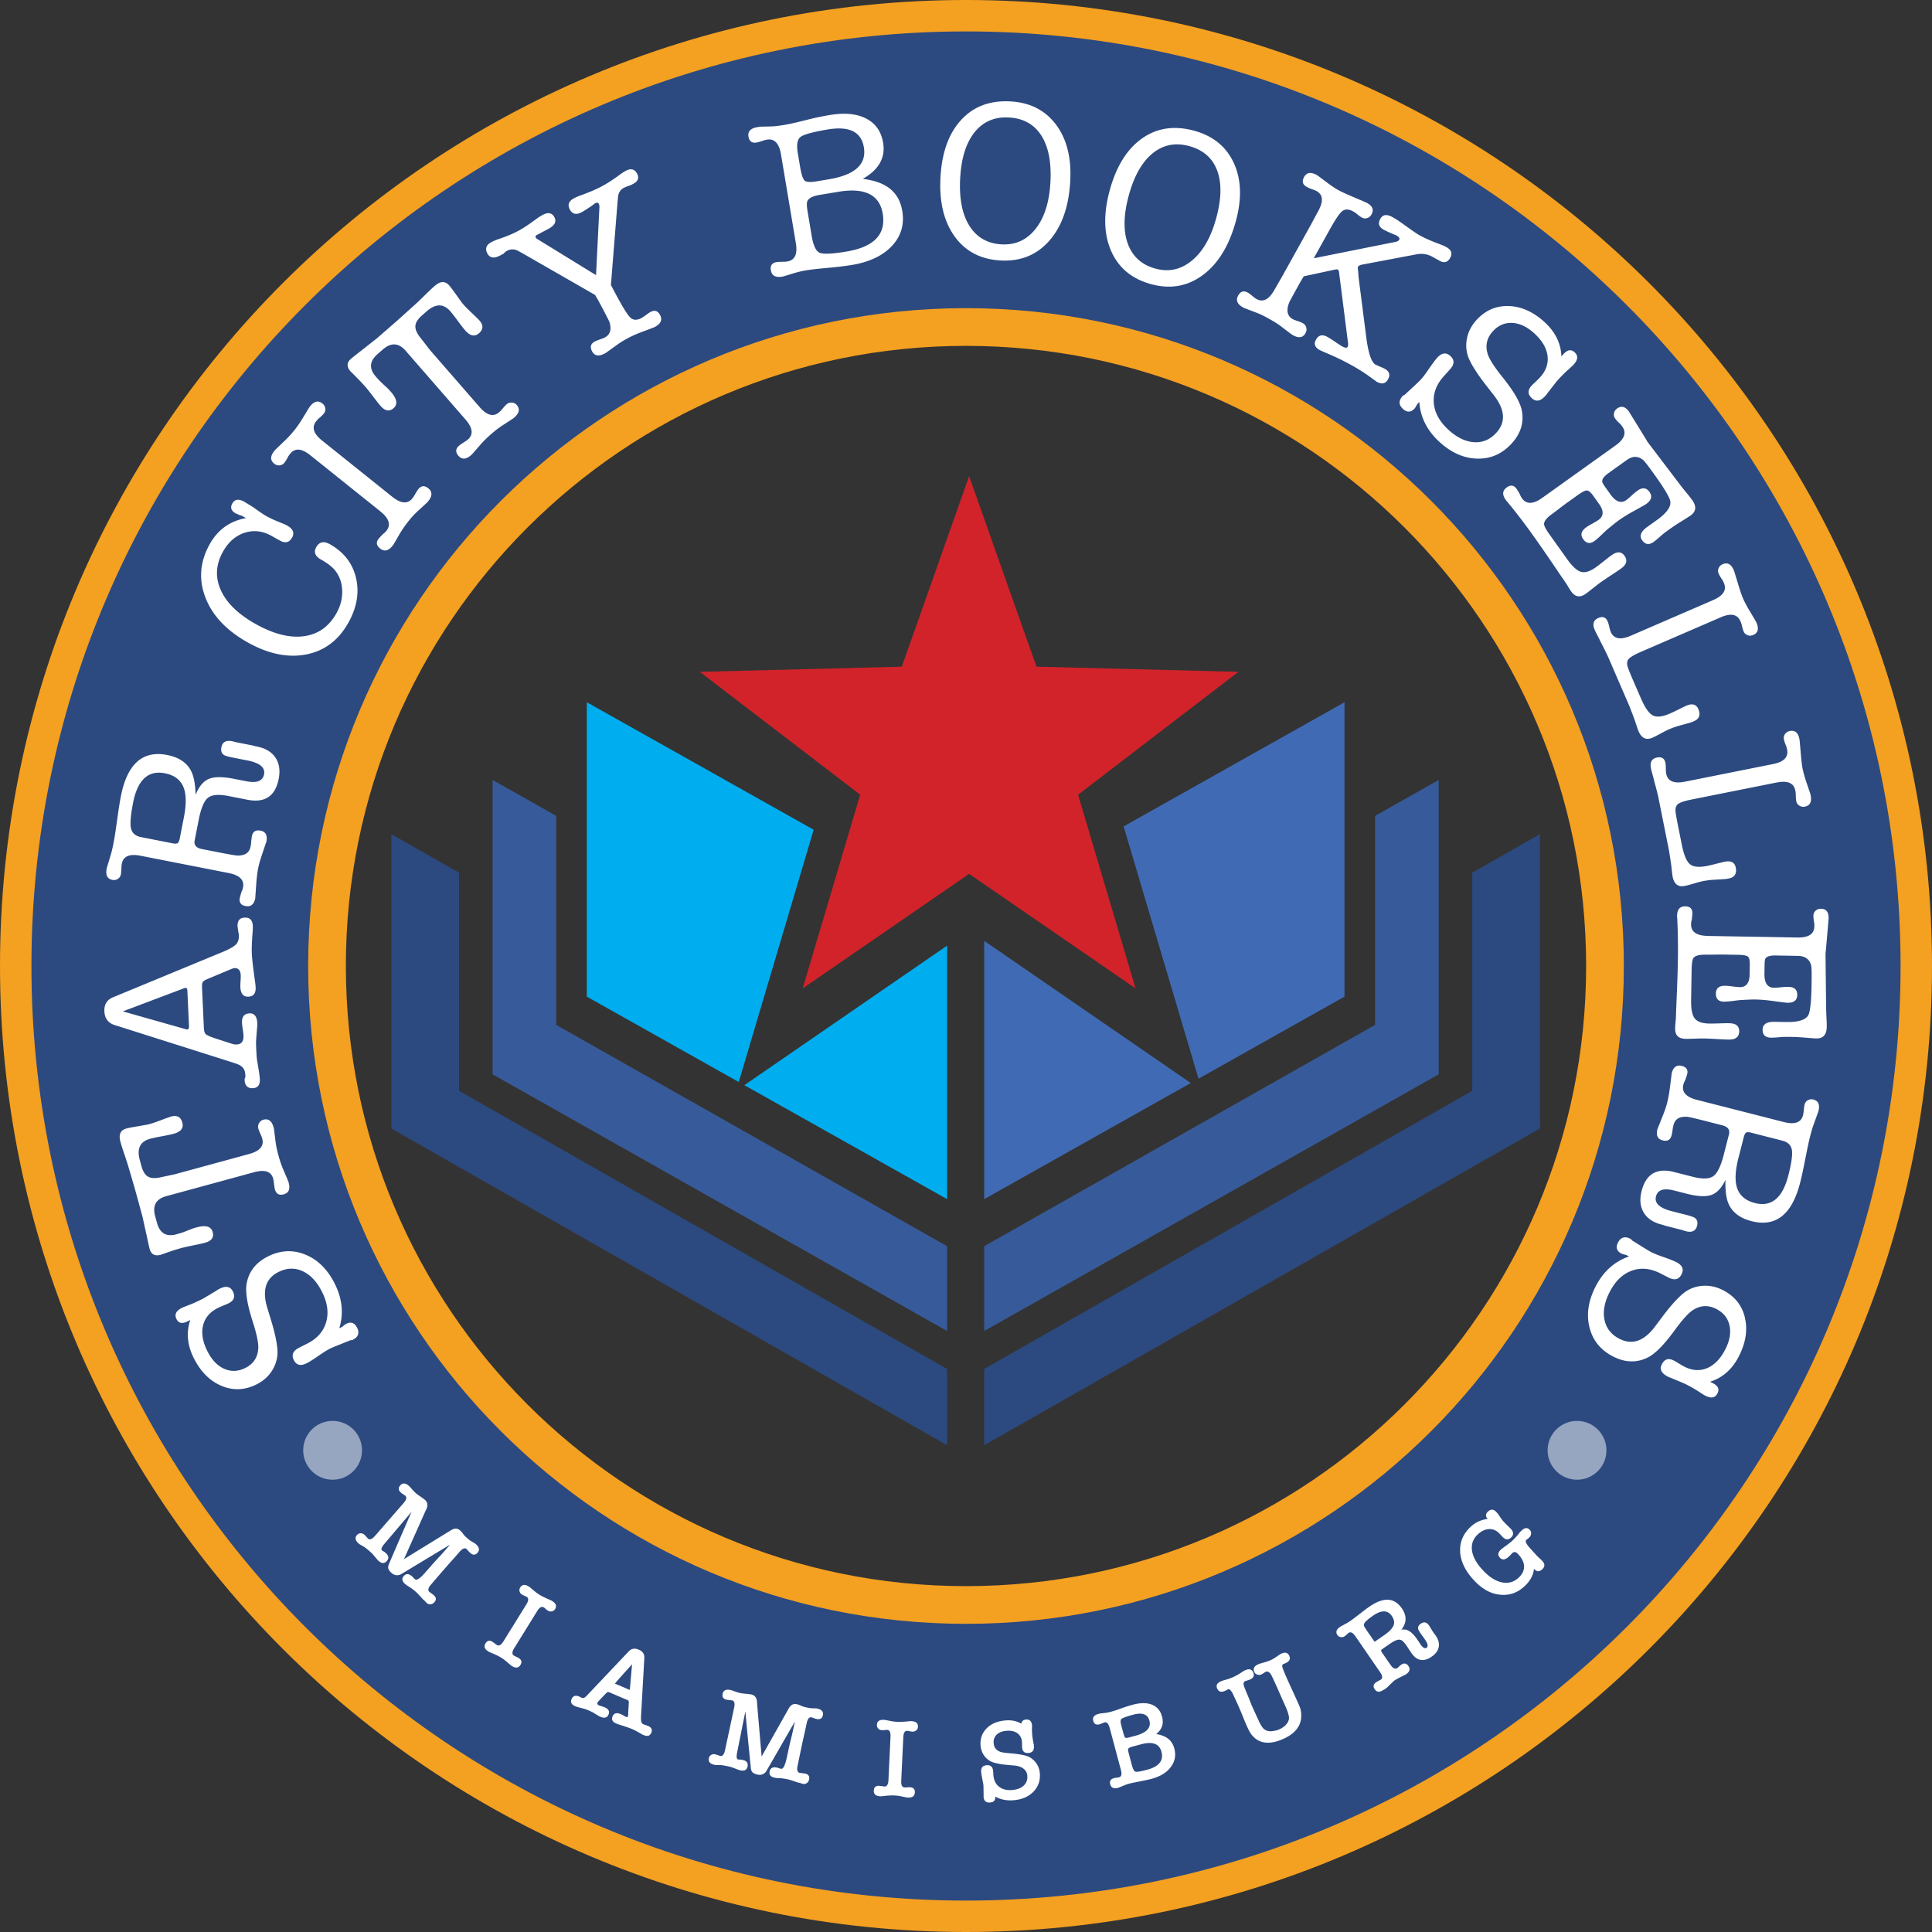 <?xml version="1.0" encoding="UTF-8"?>
<svg data-bbox="12.29 12.29 1486.52 1486.52" viewBox="0 0 1511.1 1511.1" xmlns="http://www.w3.org/2000/svg" data-type="ugc">
    <rect x="0" y="0" width="1511.1" height="1511.1" fill="#333333" stroke="none"/>
    <g>
        <defs>
            <clipPath id="b70421bc-eac9-499f-a501-1fdf8687781c">
                <path d="M1511.1 0v1511.1H0V0h1511.1z"/>
            </clipPath>
            <clipPath id="e0c5f82e-c375-475e-be92-dcc065be09d9">
                <path d="M1511.1 0v1511.1H0V0h1511.1z"/>
            </clipPath>
            <clipPath id="40567760-140e-4bd8-98fb-cc52fe7127a4">
                <path d="M292.15 1104.35v54.01h-64.01v-54.01h64.01z"/>
            </clipPath>
            <clipPath id="e29a5923-e71f-46d6-ae69-c28b3251ebe1">
                <path d="M1265.46 1104.35v54.01h-64.01v-54.01h64.01z"/>
            </clipPath>
            <clipPath id="5cc0d6ec-fc71-4712-b1ec-6599a63d461d">
                <path d="M1511.1 0v1511.1H0V0h1511.1z"/>
            </clipPath>
        </defs>
        <g clip-path="url(#b70421bc-eac9-499f-a501-1fdf8687781c)">
            <g clip-path="url(#e0c5f82e-c375-475e-be92-dcc065be09d9)">
                <path d="M1257.54 755.55c0 277.24-224.75 501.99-501.99 501.99s-501.99-224.75-501.99-501.99 224.75-501.99 501.99-501.99 501.99 224.75 501.99 501.99m241.27 0c0-410.49-332.77-743.26-743.26-743.26S12.29 345.06 12.29 755.55s332.77 743.26 743.26 743.26 743.26-332.77 743.26-743.26" fill="#2c4a80"/>
                <path stroke-width="24.58" stroke="#f4a021" fill="none" d="M1498.81 755.55c0 410.491-332.769 743.26-743.26 743.26S12.29 1166.041 12.29 755.55 345.059 12.29 755.55 12.29s743.26 332.769 743.26 743.26z"/>
                <path stroke="#f4a021" fill="none" stroke-width="29.49" d="M1255.33 755.55c0 276.02-223.76 499.78-499.78 499.78s-499.78-223.76-499.78-499.78 223.76-499.78 499.78-499.78 499.78 223.76 499.78 499.78z"/>
                <g clip-path="url(#40567760-140e-4bd8-98fb-cc52fe7127a4)" opacity=".5">
                    <path d="M260.14 1157.36c12.71 0 23.01-10.3 23.01-23.01s-10.3-23.01-23.01-23.01-23.01 10.3-23.01 23.01 10.3 23.01 23.01 23.01" fill="#ffffff"/>
                </g>
                <g clip-path="url(#e29a5923-e71f-46d6-ae69-c28b3251ebe1)" opacity=".5">
                    <path d="M1233.46 1157.36c12.71 0 23.01-10.3 23.01-23.01s-10.3-23.01-23.01-23.01-23.01 10.3-23.01 23.01 10.3 23.01 23.01 23.01" fill="#ffffff"/>
                </g>
            </g>
            <path fill="#2c4a80" d="M1204.47 882.64V652.41l-52.96 30.18v170.58l-381.73 217.56v59.65l434.69-247.74z"/>
            <path fill="#2c4a80" d="M306.09 882.64V652.41l52.95 30.18v170.58l381.73 217.56v59.65L306.09 882.64z"/>
            <path fill="#375b9a" d="M1125.27 840.28V610.04l-49.73 28.09V801.6L769.78 974.71v66.33l355.49-200.76z"/>
            <path fill="#375b9a" d="M385.29 840.28V610.04l49.73 28.09V801.6l305.75 173.11v66.33L385.29 840.28z"/>
            <path d="m937.41 843.68 114.18-64.18V549.27l-172.76 97.1 58.58 197.31ZM769.78 735.89V937.9l161.57-90.82-161.57-111.19Z" fill="#406bb4"/>
            <path d="m582.2 848.76 158.58 89.13V739.62L582.2 848.75Zm54.19-199.78-177.42-99.73v230.24l118.84 66.8 58.58-197.31Z" fill="#00aeef"/>
            <path fill="#d2232a" d="m758 372.44-52.66 148.99-157.96 4.04 125.42 96.12-44.97 151.48L758 683.49l130.17 89.58-44.97-151.48 125.42-96.12-157.96-4.04L758 372.44z"/>
            <g clip-path="url(#5cc0d6ec-fc71-4712-b1ec-6599a63d461d)">
                <path d="M1142.03 1213.7c.42 7.45 3.91 14.77 10.48 21.95 3.03 3.31 6.2 5.95 9.51 7.91 3.31 1.97 6.82 3.18 10.52 3.63 7.39 1 13.93-1.11 19.64-6.32 4.48-4.1 7-8.56 7.55-13.38l.09-.56c0 .08.04.17.11.26l.06.07c1.95 2.13 4.01 2.2 6.19.21 2.22-2.03 2.3-4.18.23-6.44-.16-.17-.39-.42-.69-.75-.3-.33-.59-.6-.87-.82-.48-.44-1-.92-1.56-1.45a36.9 36.9 0 0 1-1.74-1.77l-4.6-5.03c-3.22-3.53-4.27-5.81-3.14-6.84l.39-.36a1 1 0 0 0 .39-.23c.17-.08.38-.22.61-.44.24-.22.51-.47.82-.75.87-.8 1.37-1.78 1.51-2.94.14-1.16-.19-2.18-.99-3.05-1.79-1.96-3.89-1.84-6.28.35-.39.36-.73.69-1.01.99-.28.3-.54.59-.76.87-1.86 2.42-3.8 4.55-5.8 6.38-.74.68-1.66 1.44-2.76 2.29-1.1.85-2.41 1.8-3.92 2.86l-.39.36c-.3.2-.57.38-.81.56-.24.18-.53.43-.88.74-2.39 2.19-2.66 4.31-.79 6.35 1.83 2 4.1 1.77 6.8-.7.17-.16.42-.39.75-.69.33-.3.58-.57.76-.81.3-.28.55-.52.72-.72.18-.2.35-.38.53-.54.83-.76 1.6-1.07 2.33-.93.72.14 1.58.75 2.58 1.84 2.95 3.22 4.42 6.41 4.43 9.56 0 3.15-1.43 6.04-4.3 8.67-3.83 3.5-8.26 4.69-13.28 3.57-5.02-1.12-10.06-4.45-15.12-9.98-4.78-5.22-7.46-10.28-8.06-15.17-.59-4.89.96-9.03 4.66-12.41 2.92-2.67 5.91-4.02 8.98-4.08 3.07-.05 5.8 1.23 8.19 3.84l1.73 1.89c2.43 2.66 4.73 2.99 6.91 1 2.26-2.07 2.26-4.35 0-6.83l-.54-.59c-1.24-1.18-2.27-2.18-3.09-2.99-.82-.81-1.41-1.41-1.77-1.8-.84-.91-1.61-1.89-2.31-2.92l-2.29-3.3c-.08-.17-.23-.39-.47-.65-.24-.26-.52-.57-.84-.91-2.15-2.35-4.31-2.53-6.49-.54-2.09 1.91-2.24 3.85-.45 5.8l.06.07c-5.08.65-9.43 2.63-13.04 5.93-6.05 5.53-8.87 12.11-8.46 19.72m-66.13 69.91c-.39.27-.64.39-.77.37-.12-.02-.32-.23-.59-.62l-5.57-8.09c-.2-.29-.42-.64-.67-1.04-.24-.4-.48-.78-.72-1.12-.94-1.36-1.08-2.55-.42-3.58.85-1.37 3.12-3.33 6.81-5.87 6.51-4.48 11.37-4.39 14.58.27 1.97 2.87 2.36 5.5 1.15 7.91-.56 1.17-1.44 2.35-2.66 3.55-1.22 1.2-2.75 2.43-4.6 3.7l-6.56 4.52Zm20.5-25.62c-5.85-8.5-14.3-8.95-25.32-1.36-.73.5-1.51 1.06-2.34 1.67-.83.61-1.67 1.24-2.51 1.89l-5.12 3.96-.44.3a96.13 96.13 0 0 1-4.27 3.16c-.68.47-1.31.88-1.88 1.24-.58.36-1.12.68-1.64.97-.57.32-1.18.65-1.84 1-.66.35-1.29.69-1.91 1.05-.23.09-.45.2-.67.35-.22.15-.38.26-.47.33-2.87 1.98-3.51 4.1-1.94 6.39.57.83 1.42 1.33 2.55 1.52 1.13.19 2.14-.02 3.01-.62.24-.17.53-.38.85-.64.32-.26.61-.51.87-.76.21-.21.53-.48.94-.81.42-.32.61-.51.58-.56 1.6-.89 3.35.02 5.22 2.74l19.32 28.06c1.94 2.82 2.13 4.76.58 5.83-.24.17-.49.32-.75.46s-.53.28-.81.39c-.24.17-.49.32-.75.46s-.46.26-.61.37c-.2.13-.35.22-.46.26-.11.04-.2.08-.24.11-2.23 1.54-2.62 3.38-1.14 5.51 1.61 2.33 3.82 2.53 6.64.59.88-.39 1.46-.72 1.74-.98.28-.27.69-.58 1.22-.95.4-.35.87-.79 1.39-1.33.52-.54 1.06-1.07 1.6-1.58s1.06-1.01 1.55-1.5c.49-.48.88-.82 1.17-1.02.53-.37 1.11-.73 1.73-1.08.62-.35 1.35-.75 2.19-1.19l4.07-2.05c.23-.09.49-.23.78-.43.1-.07.21-.11.34-.13 2.91-2.01 3.57-4.18 1.96-6.51-1.54-2.23-3.45-2.57-5.73-.99-.58.4-1.21.94-1.89 1.62-.32.37-.7.7-1.14 1-1.17.8-2.58.42-4.24-1.16l.05.07c-.17-.24-.59-.83-1.27-1.76s-1.6-2.24-2.77-3.95l-3.71-5.39c-.8-1.17-.87-1.98-.19-2.45l6.49-4.47c3.4-2.34 5.9-3.38 7.51-3.13 1.47.06 3.2 1.52 5.17 4.39l1.05 1.53 1.53 2.38 1.46 2.11c4.28 6.22 9.56 7.17 15.82 2.85 3.11-2.14 4.95-4.64 5.52-7.51.57-2.86-.2-5.83-2.31-8.89-.13-.19-.28-.4-.43-.62-.15-.22-.32-.41-.5-.57l-1.2-1.75c-.1-.15-.25-.36-.45-.66-.2-.29-.44-.7-.73-1.22-.13-.19-.28-.43-.44-.72-.16-.28-.32-.55-.49-.79-.22-.42-.44-.79-.66-1.11-.22-.32-.34-.5-.38-.55-1.81-2.62-3.95-3.08-6.43-1.38-1.7 1.17-2.39 2.51-2.07 4.01.09.44.29.95.61 1.51.32.57.73 1.22 1.23 1.94l.7 1.02 1.28 1.7 1.41 2.04c2.34 3.4 2.81 5.59 1.4 6.56-1.36.94-2.98.05-4.85-2.68-.27-.39-.43-.67-.48-.85l-2.26-3.28c-1.31-1.9-2.58-3.4-3.81-4.52-1.24-1.12-2.45-1.91-3.63-2.39-.71-.3-1.45-.47-2.23-.51-.78-.04-1.6 0-2.47.09.29-.41.56-.78.81-1.09.25-.31.48-.68.68-1.12 2.68-4.64 2.3-9.46-1.15-14.46m-122.13 64.3c-.46-1.15-.83-2.11-1.12-2.89-.29-.78-.45-1.35-.49-1.72-.16-1.35.2-2.26 1.09-2.73-.03.08.2.02.7-.17.49-.19.92-.34 1.26-.43.4-.12.77-.24 1.1-.36.34-.12.66-.25.98-.4 2.68-1.22 3.46-3.07 2.34-5.54s-3.19-3.02-6.2-1.65c-.43.2-.83.39-1.19.59-.36.2-.69.4-.99.6-2.52 1.73-4.88 3.1-7.08 4.1-1.02.46-2.12.9-3.29 1.31-1.18.41-2.43.78-3.76 1.13-1.04.28-2.04.64-3.01 1.08-2.85 1.3-3.7 3.18-2.58 5.65s3.22 3.01 6.28 1.61c.27-.12.55-.25.85-.39.29-.13.55-.32.77-.55l.56-.26c.8-.37 1.88.5 3.23 2.61.18.25 1.13 2.27 2.87 6.08l1.87 4.11c.86 1.88 2.02 4.65 3.5 8.32 1.5 3.72 2.68 6.53 3.54 8.4.88 1.93 1.76 3.59 2.65 4.97.89 1.38 1.83 2.46 2.83 3.23l-.08.04c5.62 5.09 13.32 5.4 23.09.95 7.84-3.57 12.33-8.5 13.48-14.8.45-2.86.32-5.69-.37-8.49-.24-.8-.63-1.85-1.19-3.15-.56-1.3-1.22-2.78-1.98-4.45l-6.17-13.53c-2.91-6.39-4.52-10.35-4.84-11.89-.23-1.06.09-1.79.95-2.18.11-.05.23-.07.36-.07l1.37-.62c2.95-1.35 3.87-3.25 2.74-5.72-1.12-2.47-3.19-3.02-6.2-1.65-.59.27-1.25.67-1.98 1.2l-3.12 2.1c-.84.58-1.88 1.15-3.11 1.71-1.34.61-2.61 1.09-3.81 1.45l-4.8 1.41c-.18.02-.39.08-.6.18l-.72.33c-3.17 1.44-4.16 3.45-2.99 6.03.42.91 1.18 1.57 2.3 1.96 1.12.4 2.16.38 3.13-.07.27-.12.61-.29 1.03-.52.42-.22.82-.48 1.2-.79.11-.05.2-.1.26-.17.07-.06.16-.12.26-.17.24-.17.5-.32.77-.45 1.29-.59 2.61.04 3.97 1.88.17.24.52.88 1.02 1.92.5 1.03 1.2 2.52 2.08 4.45 1.52 3.33 3 6.65 4.45 9.98 1.45 3.33 2.93 6.65 4.45 9.98.58 1.42 1.06 2.71 1.42 3.87.37 1.16.62 2.26.77 3.29.17 1.8-.4 3.57-1.72 5.3-1.32 1.74-3.26 3.19-5.84 4.36-.97.44-2.02.77-3.15 1-1.13.22-2.22.38-3.28.48-2.19.03-3.99-.51-5.41-1.62-1.31-1.02-2.78-3.33-4.42-6.93l-5.39-11.83-2.5-6.35-2.15-5.15Zm-91.51 48.95c-.36-1.37-.53-2.33-.5-2.89.07-.87 1.22-1.61 3.44-2.2l6.84-1.83c8.89-2.38 14.17-.43 15.85 5.84 1.84 6.9-1.88 11.59-11.17 14.07-2.56.68-4.61 1.16-6.13 1.41-1.52.25-2.62.26-3.29.01-.89-.37-1.76-2.12-2.6-5.26l-2.45-9.15Zm-5.8-21.71c-.67-2.51-.68-4.12-.01-4.85l-.08.02c.91-.91 4.08-2.1 9.49-3.54 7.07-1.89 11.27-.33 12.61 4.69 1.48 5.53-2.17 9.46-10.95 11.81l-4.62 1.23c-1.65.44-2.79.53-3.41.27-.48-.66-1.04-2.19-1.68-4.59l-1.35-5.04Zm24.08-16.14c-3.98-1.62-8.98-1.63-15.02-.01-1.54.41-3 .83-4.38 1.26-1.38.43-2.71.88-3.99 1.34l.09-.02c-3.79 1.38-6.67 2.33-8.67 2.87-1.83.49-3.36.81-4.6.96l-4.18.47-1.2.32c-3.42.91-4.77 2.71-4.05 5.39.67 2.51 2.32 3.41 4.94 2.71.63-.17 1.4-.47 2.33-.9l-.09.02c.33-.15.66-.27 1-.36.34-.09.56-.18.66-.27 1.78-.41 3.11 1.03 4 4.34l8.82 33c.87 3.25.39 5.12-1.43 5.6-.11.03-.24.06-.39.1-.14.04-.36.07-.66.09l-.51.14c-.49 0-.96.06-1.42.15-.47.09-.81.17-1.04.23-2.62.7-3.6 2.3-2.93 4.81.72 2.68 2.68 3.62 5.88 2.82l.85-.23a.29.29 0 0 0 .16-.09c.05-.04.1-.07.16-.09l.17-.05 3.79-1.56c1.15-.49 2.47-.93 3.95-1.33.85-.23 1.93-.47 3.24-.73s2.88-.57 4.74-.95c1.85-.37 3.55-.72 5.08-1.04 1.53-.32 2.87-.63 4.01-.93 6.95-1.86 12.01-4.89 15.16-9.09 3.41-4.39 4.39-9.29 2.94-14.71-1.46-5.47-5.03-8.98-10.69-10.51l.09-.02c-.88-.32-2.07-.55-3.57-.69 2.39-2.04 3.92-4.16 4.62-6.36.69-2.2.67-4.67-.06-7.4-1.22-4.56-3.82-7.65-7.79-9.27m-129.42 18.49c-3.62 3.77-5.19 8.3-4.7 13.58.29 3.11 1.34 5.85 3.15 8.2 1.82 2.35 4.13 3.99 6.94 4.92 1.4.4 3.08.78 5.04 1.14 1.96.35 4.19.62 6.69.81l4.93.44c2.87.33 5.17 1.15 6.89 2.48 1.72 1.32 2.68 3.1 2.89 5.33.29 3.17-.61 5.76-2.71 7.76s-5.08 3.18-8.96 3.53c-4.23.39-7.67-.43-10.31-2.47-2.65-2.04-4.15-4.99-4.5-8.87-.03-.35-.06-.67-.09-.97-.03-.29-.02-.53.02-.71l-.16-1.76c-.31-3.35-2.05-4.88-5.22-4.59-3.05.28-4.43 2.1-4.12 5.44.06.65.16 1.38.29 2.2.13.82.31 1.81.54 2.97.23 1.17.42 2.15.58 2.97.16.82.27 1.46.31 1.93.05.59.09 1.98.12 4.17l.05 4.44c-.04.24-.04.48-.02.71.29 3.17 1.99 4.62 5.11 4.33 2.94-.27 4.28-1.82 4.02-4.63 4.25 2.39 9.13 3.34 14.65 2.83 6.34-.58 11.41-2.8 15.21-6.64 3.84-4.02 5.49-8.86 4.98-14.5-.24-2.64-.99-4.97-2.24-6.99-1.25-2.02-2.95-3.73-5.09-5.13-1.33-.88-3.32-1.59-5.97-2.12s-5.59-.94-8.82-1.23c-2.15-.16-4.02-.34-5.6-.55-1.59-.21-2.82-.51-3.68-.9-2.83-1.16-4.39-3.3-4.68-6.41-.25-2.7.49-4.93 2.23-6.69s4.24-2.79 7.54-3.09c3.58-.33 6.47.26 8.65 1.78 2.18 1.52 3.41 3.77 3.69 6.77.02.18.04.41.07.7.03.3.03.65 0 1.07l.04 2.4.04.44c.28 3.05 1.98 4.44 5.09 4.15 3.05-.28 4.42-2.18 4.1-5.71-.03-.29-.03-.51-.02-.67.02-.15-.05-.36-.19-.65l-.56-3.24c-.1-.4-.16-.75-.19-1.05-.03-.29-.05-.53-.07-.71-.02-.23-.05-.42-.1-.57-.04-.14-.07-.24-.07-.3a71.5 71.5 0 0 1-.29-4.59c-.04-1.36-.03-2.37.03-3.02-.01-.12 0-.24.01-.36.02-.12.03-.21.02-.27l-.05-.53c-.3-3.23-1.89-4.71-4.76-4.45-2.11.19-3.32 1.28-3.61 3.26-3.52-2.17-7.71-3.02-12.59-2.57-6.23.57-11.07 2.65-14.53 6.22m-76.78 40.44c-.16 3.42-1.22 5.08-3.16 4.99-.3-.01-.57-.04-.84-.08-.26-.04-.54-.1-.83-.17-.35-.02-.68-.05-.97-.09-.29-.04-.53-.07-.7-.08-.18 0-.32-.03-.44-.07-.12-.04-.21-.05-.26-.06-2.71-.13-4.13 1.1-4.25 3.7-.14 2.83 1.48 4.32 4.84 4.48l.88.04c.18-.05.39-.07.62-.06l3.92-.43c.95-.07 1.92-.13 2.93-.17 1.01-.04 2.1-.03 3.28.02.71.03 1.43.1 2.16.19.73.09 1.48.22 2.24.37l4.47.92c.23.01.41.05.53.11l.8.04c3.48.17 5.28-1.17 5.42-3.99.12-2.59-1.17-3.95-3.88-4.08-.65-.03-1.51.02-2.58.14h.09l-.62-.03c-.3.05-.52.06-.67.06-.15 0-.28-.01-.4-.02-1.89-.09-2.75-1.84-2.59-5.26l1.62-34.03c.16-3.42 1.19-5.08 3.07-4.99.47.02 1 .11 1.58.25.88.22 1.73.35 2.55.39 1.06.05 2.02-.27 2.88-.97.86-.7 1.32-1.63 1.37-2.81.13-2.77-1.54-4.24-5.02-4.4-.18 0-.4-.02-.66-.03-.26-.01-.52 0-.76.05l-3.83.35c-1.01.07-2 .13-2.98.17-.98.04-1.85.04-2.61 0-.83-.04-1.66-.11-2.51-.21-.85-.1-1.69-.23-2.51-.38l-4.39-.83c-.23-.07-.5-.11-.79-.13-.29-.01-.53-.03-.71-.03-3.42-.16-5.19 1.14-5.32 3.91-.06 1.18.3 2.15 1.06 2.93.76.78 1.7 1.19 2.82 1.24.71.03 1.57-.01 2.58-.14.48-.1.98-.13 1.51-.11 1.94.09 2.84 1.85 2.67 5.26l-1.62 34.03Zm-102.78-60.86c-.16-3.47-1.68-5.52-4.57-6.14-.46-.1-1.05-.19-1.75-.28-.71-.09-1.53-.18-2.48-.26-.89-.07-1.67-.15-2.35-.23-.68-.09-1.27-.18-1.79-.29-1.21-.26-2.49-.62-3.84-1.1l-2.78-.96c-.22-.11-.46-.19-.72-.24-.26-.06-.45-.1-.56-.12-3.46-.74-5.48.24-6.06 2.95-.55 2.54.51 4.09 3.16 4.66.29.06.64.12 1.05.18.41.06.79.1 1.15.11.3 0 .71.05 1.24.13s.79.1.81.04c1.75.56 2.28 2.45 1.59 5.68l-7.16 33.4c-.72 3.35-2 4.82-3.84 4.42-.1-.08-.24-.14-.41-.18-.35-.07-.63-.16-.85-.27-.39-.14-.84-.3-1.35-.47-.51-.17-.96-.3-1.37-.38-1.04-.22-2.04-.06-3 .49s-1.57 1.4-1.82 2.55c-.58 2.71.89 4.44 4.41 5.2l.69.15c.13-.03.28-.03.45 0l3.7.07c.9.01 2.82.33 5.77.96 1.5.32 2.81.69 3.92 1.11l3.85 1.46c.23.05.4.11.5.2l-.09-.02c.28.12.53.2.76.25l.69.15c3.17.68 5.05-.33 5.63-3.05.58-2.71-.68-4.4-3.8-5.07l-1.3-.28c-1.03.02-1.78-.02-2.24-.12-1.21-.26-1.49-2.04-.85-5.34l6.47-32.28c.66 7.32 1.35 14.71 2.08 22.16.72 7.46 1.46 14.79 2.2 22.01.14 1.6.59 2.78 1.36 3.55.77.77 2.08 1.35 3.92 1.75 1.5.32 2.83.23 4-.28 1.16-.5 2.11-1.31 2.83-2.43l22.35-38.82-1.84 8.57c-.22 1.04-.52 2.29-.89 3.74-.37 1.46-.67 2.71-.89 3.75-.43 1.72-.79 3.24-1.07 4.57s-.53 2.45-.72 3.37c-.46 2.13-.86 3.92-1.19 5.35-.34 1.44-.6 2.44-.78 3-1.08 3.33-2.19 4.87-3.34 4.62l-.69-.15c-.12-.02-.29-.06-.52-.11-.23-.05-.48-.13-.76-.25a1.13 1.13 0 0 0-.62-.27c-.21-.01-.48-.06-.83-.13-3.17-.68-5.04.31-5.61 2.96-.56 2.6.72 4.23 3.84 4.9.92.2 1.92.32 3 .37 1.26.03 2.49.13 3.69.29 1.2.17 2.41.38 3.62.64.98.21 1.92.47 2.82.79.9.31 2.03.68 3.39 1.09.77.35 1.45.57 2.03.66.58.09 1.44.32 2.57.69 1.44.61 2.71.58 3.82-.09 1.11-.67 1.8-1.66 2.09-2.99.54-2.54-.54-4.1-3.25-4.68a1.07 1.07 0 0 0-.27-.01c-.12 0-.27-.01-.44-.05-.12-.03-.32-.07-.61-.13s-.76-.1-1.42-.12c-.23-.05-.45-.08-.66-.1-.21-.01-.43-.05-.66-.1-1.85-.4-2.41-2.27-1.69-5.61l2.73-13.17 1.5-7.01 1.66-7.34 1.24-5.8c.72-3.34 1.97-4.85 3.78-4.53-.07.05.14.14.62.27s.89.27 1.23.4c.33.13.68.25 1.05.36.37.11.73.2 1.07.28 2.71.58 4.34-.4 4.88-2.93.58-2.71-.89-4.44-4.4-5.2-.87-.19-1.43-.25-1.68-.18l-2.6-.1c-.9-.01-2.13-.19-3.69-.52-.69-.15-1.33-.3-1.9-.45-.57-.15-1.08-.31-1.53-.46-.23-.05-.89-.34-1.98-.88-1-.4-1.79-.65-2.37-.78l-.43-.09c-2.48-.53-4.49.54-6.03 3.23l-21.29 37.7-3.44-40.1-.02.09-.12-2.38Zm-99.49-9.85-.07.16-11.64-4.96c2.17-2.54 4.38-5.06 6.64-7.56 2.25-2.5 4.52-5 6.8-7.49l-1.73 19.85Zm.42.37-.49-.21c0 .13 0 .23-.02.28-.02.05-.02.12.01.2.07-.16.24-.25.5-.27m-12.13-5.17-.24-.1c.06.15.08.26.06.31.05-.11.11-.18.18-.21m-.37.42c.02-.05.07-.1.15-.13.05-.11.04-.13-.02-.06s-.12.16-.16.27l.03-.08Zm-.03.08c-.05.11-.03.15.05.12l-.05-.12Zm10.83 23.09.04-.08-.07.84c0 .32-.02.57-.03.75-.02.19-.04.31-.06.36-.3.71-.86.89-1.67.54-.16-.07-.43-.2-.8-.39-.37-.19-.73-.39-1.09-.61-.41-.24-.8-.45-1.17-.64-.37-.19-.69-.34-.96-.46-3.2-1.37-5.33-.8-6.4 1.7-1.06 2.5-.11 4.38 2.88 5.65.22.09.5.21.85.36s.7.27 1.05.35c.11.05.24.08.38.12.15.03.27.07.38.12 2.26.71 4.19 1.34 5.78 1.89 1.59.55 2.85 1.02 3.77 1.42.76.32 1.72.78 2.88 1.37 1.16.59 2.51 1.34 4.04 2.25.05.02.13.07.23.14s.2.13.31.18c.25.17.55.33.9.48l.94.4c2.88 1.23 4.85.59 5.91-1.9 1.02-2.39.04-4.22-2.95-5.49-.19-.01-.39-.07-.61-.16-.22-.09-.45-.18-.71-.25-.26-.08-.57-.2-.95-.36-.19-.01-.47-.1-.85-.26-.92-.39-1.51-1.08-1.77-2.05-.26-.97-.32-2.68-.17-5.12l2.53-44.71c.16-3.07-1.28-5.26-4.32-6.56-3.15-1.34-5.78-.89-7.89 1.35l-31.34 33.1c-1.46 1.62-2.45 2.58-2.96 2.88-.81.55-1.65.64-2.52.27l-.73-.31c-.23-.22-.41-.35-.56-.38-.15-.03-.36-.1-.63-.22-2.88-1.23-4.86-.57-5.95 1.98-1.04 2.44-.1 4.29 2.83 5.54.43.18.95.37 1.54.56.59.19 1.27.38 2.02.57l3.46.9c.35.09.87.26 1.56.52a62.347 62.347 0 0 1 4.11 1.75c.64.31 1.11.55 1.41.75l3.66 2.24.33.14c.25.17.5.32.76.47.26.14.5.26.71.35 3.25 1.39 5.4.86 6.45-1.58 1.09-2.55.11-4.47-2.93-5.77-.33-.14-.68-.28-1.08-.41-.39-.13-.82-.27-1.27-.4-.46-.13-.88-.26-1.27-.4s-.7-.25-.91-.34c-1.14-.49-1.5-1.22-1.08-2.19.14-.33.38-.67.73-1.04l4.88-5.13c1.04-1.09 1.75-1.74 2.12-1.93.37-.19.88-.15 1.53.12l13.92 5.94c.6.25.96.49 1.09.71.13.22.19.64.18 1.28l-.5 8.83Zm-97.61-56.61c-1.8 2.91-3.53 3.85-5.19 2.82-.25-.16-.48-.32-.69-.48-.21-.17-.42-.35-.64-.56-.3-.19-.57-.37-.8-.55-.24-.18-.43-.32-.58-.41-.15-.09-.27-.18-.35-.27-.09-.09-.15-.15-.2-.18-2.31-1.43-4.14-1.04-5.51 1.16-1.49 2.41-.81 4.5 2.05 6.27l.75.47c.18.04.37.13.57.25l3.63 1.53c.86.4 1.75.82 2.65 1.27.9.45 1.85.99 2.85 1.61.6.37 1.2.78 1.8 1.22.59.44 1.19.91 1.78 1.41l3.46 2.98c.2.12.33.24.4.35l.68.42c2.96 1.83 5.18 1.55 6.67-.86 1.37-2.21.9-4.03-1.41-5.45-.55-.34-1.33-.72-2.32-1.13l.08.05-.53-.33c-.28-.11-.49-.2-.61-.28-.12-.08-.24-.15-.34-.21-1.6-1-1.51-2.95.3-5.85l17.95-28.95c1.8-2.91 3.51-3.86 5.11-2.87.4.25.82.58 1.26.99.66.62 1.34 1.14 2.04 1.58.9.56 1.9.74 2.99.55 1.09-.19 1.95-.79 2.57-1.79 1.46-2.36.71-4.45-2.24-6.28-.15-.09-.34-.21-.56-.35-.23-.14-.46-.25-.69-.32l-3.51-1.55c-.92-.43-1.81-.86-2.68-1.3-.87-.44-1.64-.86-2.29-1.26a35.304 35.304 0 0 1-4.1-2.95l-3.43-2.86c-.17-.17-.38-.34-.63-.49-.25-.16-.45-.28-.6-.37-2.91-1.8-5.09-1.53-6.55.83-.62 1-.79 2.03-.5 3.07.29 1.05.91 1.86 1.86 2.46.6.37 1.38.75 2.32 1.13.46.15.92.36 1.37.64 1.65 1.03 1.58 2.99-.22 5.9l-17.95 28.95Zm-60.4-103.12c1.54-3.12 1.2-5.64-1.02-7.58-.36-.31-.82-.67-1.39-1.1-.57-.42-1.25-.9-2.04-1.43-.75-.49-1.39-.94-1.94-1.34-.55-.4-1.02-.78-1.43-1.12-.93-.81-1.88-1.75-2.83-2.82l-1.97-2.18c-.14-.2-.31-.39-.51-.56-.2-.17-.35-.3-.43-.38-2.67-2.33-4.91-2.44-6.73-.35-1.71 1.96-1.54 3.83.51 5.61.22.19.5.42.83.67.33.25.65.47.95.65.26.15.6.39 1.02.71.42.33.65.47.69.42 1.26 1.34.81 3.25-1.36 5.74l-22.44 25.75c-2.25 2.58-4.08 3.25-5.51 2.01a1.06 1.06 0 0 0-.27-.36 3.55 3.55 0 0 1-.61-.65c-.27-.32-.59-.67-.95-1.06s-.7-.73-1.01-1c-.8-.7-1.76-1.04-2.86-1.03-1.11.01-2.05.46-2.82 1.35-1.82 2.09-1.38 4.32 1.34 6.68l.53.46c.13.03.26.11.39.22l3.2 1.85c.78.45 2.31 1.66 4.58 3.64 1.15 1.01 2.12 1.96 2.89 2.87l2.66 3.14c.18.15.29.29.34.42l-.07-.06c.18.24.36.43.54.59.18.16.36.31.53.47 2.45 2.13 4.58 2.15 6.4.06 1.82-2.09 1.53-4.18-.87-6.27l-1-.87c-.91-.48-1.54-.88-1.9-1.19-.93-.81-.32-2.51 1.85-5.08l21.29-25.1c-2.97 6.73-5.94 13.53-8.91 20.4-2.98 6.87-5.89 13.65-8.73 20.32-.65 1.47-.83 2.72-.53 3.77.3 1.04 1.16 2.19 2.59 3.43 1.16 1.01 2.37 1.57 3.63 1.69 1.26.12 2.48-.13 3.65-.75l38.36-23.14-5.75 6.6c-.7.8-1.56 1.75-2.6 2.84-1.03 1.1-1.9 2.04-2.6 2.84-1.21 1.3-2.26 2.46-3.15 3.48l-2.27 2.6a347.73 347.73 0 0 1-3.64 4.11c-.99 1.09-1.7 1.84-2.13 2.25-2.55 2.39-4.28 3.2-5.16 2.42l-.53-.46c-.09-.08-.22-.19-.4-.35-.18-.15-.36-.35-.54-.59-.1-.24-.24-.42-.41-.54-.18-.11-.4-.29-.66-.52-2.45-2.13-4.56-2.17-6.34-.13-1.74 2-1.42 4.05.99 6.14.71.62 1.53 1.21 2.44 1.78 1.09.64 2.12 1.32 3.09 2.05.97.73 1.92 1.5 2.86 2.31.76.66 1.45 1.34 2.08 2.05.63.71 1.45 1.57 2.44 2.59.51.68.99 1.2 1.46 1.56.46.36 1.1.98 1.91 1.84.96 1.23 2.09 1.82 3.38 1.77 1.29-.05 2.38-.58 3.28-1.6 1.71-1.96 1.51-3.85-.58-5.67a.845.845 0 0 0-.23-.14c-.11-.06-.23-.14-.36-.26-.09-.08-.24-.21-.47-.41-.22-.19-.62-.46-1.18-.8-.18-.16-.35-.29-.53-.4-.18-.11-.35-.25-.53-.4-1.42-1.24-1.01-3.15 1.24-5.73l8.77-10.2 4.71-5.4 5.01-5.61 3.9-4.47c2.25-2.58 4.08-3.29 5.5-2.13-.08 0 .05.18.41.54.36.35.65.67.88.94.23.28.48.55.75.83.27.27.54.53.8.76 2.09 1.82 3.99 1.75 5.69-.2 1.82-2.09 1.38-4.32-1.34-6.68-.67-.58-1.13-.91-1.38-.97l-2.23-1.35c-.78-.45-1.77-1.2-2.98-2.24-.53-.47-1.01-.9-1.44-1.31-.43-.41-.8-.79-1.11-1.15-.18-.15-.62-.73-1.31-1.73-.68-.83-1.25-1.44-1.69-1.83l-.33-.29c-1.91-1.67-4.19-1.7-6.84-.1l-36.89 22.66 16.42-36.75-.06.07 1.05-2.14Z" fill="#ffffff"/>
                <path d="M1364.75 1030.42c-2.33-9.58-8.08-16.71-17.25-21.38-5.31-2.7-10.75-3.8-16.32-3.3-5.57.51-10.49 2.49-14.74 5.97-4.58 3.83-9.9 9.78-15.97 17.83l-6.1 8.11c-8.55 11.38-17.78 14.55-27.67 9.52-6.46-3.29-10.37-8.23-11.74-14.81-1.37-6.58-.04-13.82 3.97-21.71 4.34-8.52 10.07-14.09 17.21-16.73 7.14-2.64 14.63-1.96 22.47 2.03 1.57.8 2.77 1.41 3.61 1.84l2.82 1.44c4.7 2.4 8.09 1.57 10.16-2.5 2.02-3.96.68-7.13-4.01-9.52-2.08-1.06-5.35-2.37-9.81-3.91-4.46-1.55-7.73-2.85-9.81-3.91-1.15-.59-3.66-2.09-7.54-4.51l-7.76-4.85c-.15-.47-.49-.84-1.01-1.1-4.37-2.23-7.62-1.25-9.75 2.92-1.96 3.84-1.04 6.74 2.76 8.67.51.26 1.7.6 3.55 1.02l.92.47 1.39.71c-11.47 3.97-20.22 11.88-26.25 23.73-5.66 11.12-7.21 21.74-4.64 31.89 2.57 10.14 8.75 17.71 18.54 22.69 9.37 4.77 18.36 5.02 26.96.75 5.77-2.83 12.8-9.94 21.09-21.32 5.6-7.65 10.08-12.71 13.44-15.19 6.15-4.35 12.5-4.85 19.06-1.5 5.62 2.86 9.08 7.15 10.37 12.86 1.29 5.7.21 11.94-3.24 18.71-3.77 7.39-8.5 12.3-14.18 14.71-5.69 2.41-11.66 2.03-17.91-1.15-.83-.42-1.95-1.06-3.36-1.91l-4.06-2.46-.78-.4c-4.17-2.12-7.28-1.15-9.35 2.91-1.96 3.85-.44 7.05 4.55 9.6.94.48 1.69.79 2.27.96l6.49 2.71c2.92 1.22 4.64 1.97 5.16 2.23 4.06 2.07 7.47 4 10.23 5.8 2.76 1.8 4.24 2.75 4.45 2.86l.94.48c4.48 2.28 7.62 1.65 9.42-1.89 1.65-3.23.44-5.88-3.63-7.95l-2.19-1.11c9.85-3.12 17.37-9.78 22.57-19.98 5.41-10.62 6.95-20.73 4.62-30.31m.86-144.47c.68-.55 1.98-.58 3.91-.09l19.53 4.99 5.44 1.39c4.16 1.18 6.52 3.63 7.08 7.34.56 3.71-.36 10.28-2.77 19.72-4.53 17.72-13.24 24.94-26.15 21.64-7.7-1.97-12.46-6.26-14.27-12.87-1.5-5.45-1.04-12.93 1.39-22.44l4.08-15.97c.49-1.93 1.08-3.16 1.76-3.71m4.43 69.16c18.96 4.84 31.62-5.2 37.98-30.11.93-3.62 1.82-7.62 2.7-11.98l2.62-13.08c.87-4.36 1.76-8.3 2.65-11.81.87-3.4 1.7-6.2 2.51-8.41l3.06-8.45c.4-1.1.66-1.88.78-2.33 1.27-4.98-.08-7.98-4.04-8.99-1.47-.38-2.88-.19-4.21.55-1.34.74-2.19 1.85-2.57 3.33-.23.9-.44 2.3-.62 4.18s-.38 3.28-.62 4.18c-1.47 5.77-6.46 7.58-14.95 5.41l-68.11-17.39c-8.49-2.17-12-6.14-10.53-11.91.29-1.13.76-2.28 1.42-3.44.86-2.43 1.37-3.93 1.51-4.5.9-3.51-.47-5.73-4.09-6.65-4.08-1.04-6.74.87-7.98 5.74.03-.11-.07.76-.31 2.63l-1.06 8.41c-.59 4.67-1.32 8.71-2.19 12.11-.69 2.72-1.72 5.77-3.06 9.17l-3.53 8.87-.99 2.46c-1.24 4.87.11 7.81 4.07 8.82 3.74.95 6.07-.38 7-4 .26-1.02.53-2.52.82-4.49.06-.83.3-2.03.71-3.62 1.19-4.64 4.74-6.75 10.66-6.32 1.19.06 5.97 1.16 14.35 3.3l13.08 3.34c4.42 1.13 6.16 3.5 5.24 7.11l-4.02 15.74c-2.3 9.02-5.04 14.66-8.21 16.92-3.17 2.26-8.55 2.41-16.14.48l-3.74-.95-5.78-1.47-5.09-1.3c-13.48-3.44-21.92 1.52-25.33 14.88-1.68 6.57-1.15 12.16 1.6 16.78 2.74 4.62 7.39 7.77 13.96 9.44 1.36.35 2.36.66 3.01.95l4.25 1.08c.68.17 2.21.56 4.59 1.17l3.57.91c2.35.72 3.58 1.09 3.69 1.12 4.76 1.21 7.66-.22 8.7-4.29.67-2.61.16-4.6-1.52-6-1.12-.77-3.3-1.57-6.56-2.4l-2.35-.6-4.21-1.07-5.05-1.29c-9.65-2.46-13.8-6.33-12.45-11.59 1.32-5.15 6.04-6.69 14.16-4.62.9.23 1.58.4 2.03.52l7.79 1.99c8.58 2.19 15.05 2.5 19.42.93 4.37-1.57 8.02-5.51 10.95-11.81-.17 5.38.11 9.92.85 13.61 1.86 9.64 8.39 15.89 19.56 18.74m-34.33-223.12c-8.76-.15-13.09-3.21-12.99-9.17.02-1.17.22-2.39.59-3.67.28-2.57.42-4.14.43-4.73.06-3.62-1.78-5.47-5.51-5.53-4.21-.07-6.35 2.35-6.44 7.25 0 .11 0 .46-.02 1.05.11.59.16 1.11.15 1.58.52 10.53.68 21.28.49 32.27-.13 7.24-.39 15.83-.8 25.76-.41 9.93-.6 14.48-.59 13.66-.07 3.74-.17 6.31-.31 7.71-.28 2.8-.43 4.84-.46 6.13-.09 5.37 2.6 8.11 8.1 8.21 1.64.03 4.06-.02 7.28-.14 3.22-.12 5.64-.16 7.28-.14 2.1.04 5.31.18 9.64.43 4.32.25 7.53.39 9.64.43 5.37.09 8.1-2.05 8.18-6.43.07-4.15-2.52-6.27-7.78-6.36-1.75-.03-4.36.01-7.81.13-3.45.11-6.05.16-7.8.13-5.61-.1-9.42-1.45-11.41-4.05-2-2.61-2.94-7.36-2.82-14.25l.41-23.84c.08-4.79.54-7.82 1.39-9.09 1.2-1.73 4.14-2.62 8.81-2.65 1.29.02 3.86 0 7.72-.04 3.16-.06 5.67-.08 7.54-.04l10.87.19c3.86.07 6.36.49 7.52 1.27 1.15.78 1.7 2.86 1.65 6.25l-.14 7.89c-.11 6.66-2.69 9.95-7.71 9.86-1.29-.02-3.15-.2-5.6-.53-2.45-.34-4.32-.51-5.6-.54-4.91-.09-7.4 1.91-7.47 6.01-.07 4.21 1.99 6.35 6.2 6.42 1.52.03 3.57-.11 6.14-.42 3.16-.41 5.21-.67 6.15-.77 5.97-.36 10.12-.53 12.46-.48 4.09.07 8.82.48 14.18 1.22 6.3.86 9.91 1.31 10.85 1.32 5.02.09 7.57-1.95 7.65-6.09.07-4.15-2.23-6.26-6.9-6.34-1.75-.03-3.74.08-5.97.33-2.23.25-4.04.37-5.44.34-5.03-.09-7.47-3.76-7.35-11.02l.12-7.09c.03-1.96.17-3.34.42-4.14.74-2.06 3.44-3.05 8.12-2.97l2.28.04c.7.01 1.87.03 3.51.06 1.64.03 2.92.05 3.86.07l7.89.14c5.72.1 9.19 2.67 10.39 7.72.32 1.52.41 6.43.27 14.73-.22 12.62-1 20.44-2.34 23.45-1.82 4.06-7.64 6-17.46 5.83l-9.11-.16c-6.2-.11-9.33 1.91-9.4 6.06-.07 4.15 2.11 6.26 6.55 6.34 1.64.03 4.15-.12 7.55-.45 1.64-.17 4.5-.21 8.59-.14 3.15.05 6.6.24 10.33.55 5.02.42 7.99.64 8.93.66 5.37.09 8.12-2.89 8.22-8.94.03-1.52 0-3.2-.09-5.07-.26-5.25-.38-8.28-.37-9.09l-.49-42.12.03-1.75c-.02 1.16.7-6.98 2.18-24.43.14-1.63.22-2.5.22-2.61.08-4.89-1.92-7.37-6.01-7.44-1.64-.03-3.02.47-4.15 1.51-1.13 1.03-1.71 2.31-1.73 3.83-.02 1.28.12 2.86.44 4.74.22.82.31 2.05.29 3.69-.1 5.96-4.48 8.86-13.13 8.71l-70.29-1.22Zm54.13-119.96c8.43-1.69 13.23.39 14.4 6.24.32 1.6.45 2.83.38 3.68.05 2.02.18 3.6.41 4.74.3 1.49 1.09 2.64 2.39 3.45 1.29.81 2.74 1.06 4.35.74 4.01-.8 5.5-3.78 4.47-8.94-.11-.58-.32-1.31-.62-2.2l-2.61-7.7c-1.45-4.24-2.46-7.85-3.06-10.83-.48-2.41-.94-6.19-1.38-11.35l-.79-9.32c-.09-1.05-.21-1.92-.34-2.61-.99-4.93-3.48-6.99-7.49-6.19-1.61.32-2.85 1.1-3.73 2.35-.88 1.25-1.18 2.62-.88 4.11.25 1.26.73 2.77 1.44 4.54.39.76.74 1.93 1.06 3.54 1.17 5.84-2.49 9.61-10.97 11.31l-68.93 13.78c-8.59 1.72-13.48-.34-14.65-6.19-.18-.92-.29-2.33-.31-4.23-.02-1.9-.13-3.31-.31-4.23-.71-3.55-2.9-4.96-6.57-4.23-4.13.83-5.71 3.64-4.74 8.46.25 1.26.69 2.99 1.31 5.19.62 2.2 1.02 3.76 1.2 4.67 1.74 6.33 2.89 10.87 3.44 13.62l5.5 27.51 2.58 12.89c.94 5.77 1.59 10.05 1.94 12.84.43 4.21.75 6.88.98 8.03 1.17 5.84 4.33 8.25 9.49 7.22 1.6-.32 3.95-.94 7.05-1.86 3.09-.92 5.44-1.54 7.05-1.86 2.75-.55 5.42-.91 8.01-1.07l9.01-.55c.82-.05 1.93-.21 3.3-.48 4.58-.92 6.39-3.78 5.43-8.6-.8-4.01-3.69-5.52-8.66-4.52-.91.18-3.54.83-7.9 1.94-2.24.57-4.21 1.02-5.9 1.36-6.33 1.26-10.8.79-13.42-1.43-2.62-2.22-4.72-7.28-6.3-15.19l-3.02-15.13c-1.17-5.84-1.81-9.62-1.91-11.33-.1-1.71.25-3.18 1.07-4.42.98-1.63 4.83-3.11 11.56-4.46l66.67-13.33Zm-43.89-129.24c7.89-3.42 13.02-2.39 15.39 3.08.65 1.5 1.03 2.67 1.14 3.52.47 1.96.93 3.48 1.4 4.55.6 1.39 1.62 2.35 3.06 2.88 1.44.53 2.9.46 4.41-.19 3.75-1.62 4.59-4.85 2.5-9.68-.23-.54-.59-1.21-1.07-2.02l-4.17-6.98c-2.3-3.84-4.05-7.16-5.26-9.95-.97-2.25-2.22-5.85-3.72-10.81l-2.72-8.94c-.31-1.01-.6-1.84-.88-2.48-2-4.61-4.87-6.1-8.62-4.48-1.5.65-2.55 1.68-3.15 3.08-.6 1.41-.6 2.8 0 4.2.51 1.18 1.3 2.56 2.36 4.14.54.66 1.13 1.74 1.78 3.24 2.37 5.47-.42 9.92-8.35 13.36l-64.52 27.92c-8.04 3.48-13.25 2.49-15.62-2.98-.37-.86-.77-2.22-1.19-4.07-.42-1.86-.82-3.21-1.19-4.07-1.44-3.33-3.88-4.24-7.31-2.76-3.86 1.67-4.82 4.76-2.87 9.26.51 1.18 1.3 2.78 2.36 4.8 1.07 2.02 1.78 3.46 2.15 4.32 3.03 5.82 5.1 10.02 6.21 12.59l11.14 25.74 5.22 12.07c2.13 5.44 3.66 9.49 4.59 12.15 1.3 4.02 2.18 6.57 2.64 7.65 2.37 5.47 5.96 7.16 10.79 5.07 1.5-.65 3.67-1.75 6.5-3.29 2.83-1.55 5-2.64 6.5-3.29 2.57-1.11 5.11-2.02 7.61-2.72l8.69-2.42c.79-.22 1.84-.6 3.13-1.16 4.29-1.86 5.46-5.04 3.51-9.54-1.62-3.76-4.77-4.62-9.42-2.61-.85.37-3.29 1.55-7.32 3.55a127.8 127.8 0 0 1-5.49 2.57c-5.92 2.56-10.4 3.03-13.42 1.41-3.03-1.62-6.14-6.13-9.34-13.53l-6.13-14.16c-2.37-5.47-3.78-9.03-4.24-10.68-.46-1.65-.42-3.16.12-4.54.62-1.8 4.07-4.05 10.37-6.78l62.4-27Zm-139.58-93.43c-7.13 5.1-12.43 5.22-15.9.37-.68-.95-1.25-2.05-1.71-3.3-1.31-2.23-2.13-3.58-2.47-4.05-2.11-2.95-4.68-3.33-7.72-1.16-3.42 2.45-3.71 5.67-.85 9.66.07.09.27.38.61.86.43.41.79.8 1.06 1.18 6.69 8.15 13.22 16.69 19.61 25.63 4.21 5.89 9.11 12.95 14.7 21.17 5.59 8.22 8.14 11.99 7.67 11.33 2.17 3.04 3.62 5.17 4.34 6.38 1.44 2.42 2.53 4.15 3.28 5.19 3.12 4.37 6.92 4.97 11.39 1.77 1.33-.95 3.25-2.43 5.77-4.44 2.51-2.01 4.43-3.49 5.77-4.45 1.71-1.22 4.38-3.02 8-5.39 3.62-2.37 6.29-4.17 8-5.39 4.37-3.13 5.29-6.47 2.74-10.04-2.42-3.38-5.76-3.54-10.04-.48-1.43 1.02-3.49 2.6-6.19 4.75s-4.77 3.73-6.19 4.75c-4.56 3.26-8.43 4.44-11.58 3.54-3.16-.9-6.74-4.16-10.75-9.77l-13.86-19.4c-2.79-3.9-4.22-6.61-4.3-8.13-.07-2.1 1.76-4.57 5.5-7.38 1.05-.75 3.1-2.29 6.17-4.63 2.5-1.93 4.51-3.44 6.03-4.53l8.84-6.32c3.14-2.24 5.4-3.4 6.8-3.46 1.39-.06 3.07 1.28 5.04 4.04l4.59 6.42c3.87 5.42 3.77 9.59-.32 12.51-1.05.75-2.65 1.71-4.82 2.91-2.17 1.19-3.77 2.16-4.82 2.91-3.99 2.85-4.8 5.94-2.42 9.27 2.45 3.42 5.38 3.91 8.81 1.46 1.23-.88 2.8-2.21 4.69-4 2.29-2.22 3.79-3.64 4.48-4.28 4.58-3.85 7.81-6.45 9.72-7.81 3.33-2.38 7.37-4.87 12.12-7.47 5.57-3.06 8.74-4.85 9.5-5.4 4.09-2.92 4.93-6.07 2.51-9.45-2.41-3.38-5.52-3.7-9.32-.98-1.43 1.02-2.96 2.29-4.59 3.82-1.64 1.53-3.02 2.7-4.17 3.52-4.09 2.92-8.24 1.43-12.47-4.48l-4.12-5.77c-1.14-1.59-1.85-2.79-2.13-3.58-.64-2.1.95-4.5 4.75-7.22l1.85-1.33c.57-.41 1.52-1.09 2.85-2.04s2.38-1.7 3.14-2.24l6.42-4.59c4.66-3.33 8.97-3.32 12.94.02 1.17 1.03 4.16 4.92 8.99 11.67 7.34 10.27 11.37 17.01 12.09 20.23.95 4.35-2.56 9.38-10.55 15.08l-7.42 5.3c-5.04 3.6-6.35 7.09-3.94 10.47 2.41 3.37 5.42 3.77 9.04 1.19 1.33-.95 3.26-2.57 5.79-4.86 1.22-1.11 3.49-2.85 6.82-5.23 2.57-1.83 5.44-3.74 8.63-5.71 4.28-2.65 6.8-4.25 7.56-4.79 4.37-3.12 4.8-7.15 1.28-12.08-.88-1.23-1.91-2.57-3.09-4.02-3.34-4.06-5.24-6.42-5.71-7.09l-25.48-33.54-1.02-1.42c.68.95-3.59-6.03-12.8-20.92-.85-1.39-1.31-2.14-1.38-2.23-2.84-3.98-5.93-4.78-9.26-2.4-1.33.95-2.14 2.18-2.43 3.68-.29 1.5 0 2.87.89 4.11.75 1.05 1.81 2.23 3.18 3.54.66.53 1.47 1.46 2.43 2.79 3.47 4.85 1.68 9.79-5.35 14.82l-57.19 40.88Zm-26.47-150c-9.86-.25-18.24 3.44-25.14 11.07-4 4.42-6.48 9.39-7.44 14.9s-.33 10.77 1.91 15.79c2.51 5.42 6.85 12.11 13.05 20.07l6.23 8c8.76 11.23 9.41 20.96 1.96 29.19-4.86 5.38-10.65 7.86-17.36 7.47-6.71-.4-13.35-3.56-19.92-9.5-7.09-6.41-10.98-13.4-11.66-20.98-.68-7.58 1.92-14.64 7.83-21.16 1.18-1.3 2.08-2.31 2.71-3l2.12-2.35c3.54-3.92 3.62-7.4.24-10.46-3.3-2.98-6.7-2.52-10.23 1.38-1.57 1.74-3.68 4.55-6.34 8.45-2.66 3.9-4.77 6.72-6.34 8.45-.86.96-2.97 2.99-6.32 6.1l-6.71 6.22c-.49.03-.94.25-1.33.69-3.29 3.64-3.2 7.03.27 10.17 3.2 2.89 6.23 2.76 9.09-.41.39-.43 1.02-1.48 1.91-3.16.08-.09.31-.34.7-.77.39-.43.73-.81 1.04-1.15.84 12.1 6.19 22.62 16.05 31.53 9.25 8.37 19.11 12.63 29.57 12.8 10.46.16 19.38-3.83 26.75-11.98 7.05-7.8 9.64-16.41 7.76-25.83-1.23-6.31-6.26-14.95-15.08-25.93-5.92-7.4-9.63-13.04-11.15-16.94-2.59-7.07-1.42-13.33 3.52-18.8 4.23-4.68 9.27-6.9 15.12-6.66 5.84.24 11.59 2.91 17.22 8.01 6.15 5.57 9.65 11.41 10.5 17.53.84 6.12-1.08 11.78-5.79 16.98-.63.7-1.54 1.61-2.72 2.74l-3.43 3.28-.59.65c-3.14 3.47-3.01 6.73.37 9.79 3.21 2.9 6.69 2.27 10.45-1.89.7-.78 1.21-1.43 1.52-1.94l4.31-5.55c1.94-2.5 3.11-3.96 3.5-4.4 3.06-3.38 5.81-6.17 8.27-8.36 2.45-2.19 3.76-3.37 3.92-3.55l.71-.78c3.37-3.73 3.58-6.93.64-9.59-2.69-2.43-5.56-1.95-8.62 1.43l-1.65 1.82c-.44-10.32-4.9-19.32-13.4-27-8.84-8-18.2-12.12-28.05-12.37m-141.66-56.36c5.29-9.76 9.09-15.64 11.4-17.63 2.3-1.99 5.23-2.01 8.78-.03 1.42.79 2.43 1.48 3.02 2.08 1.55 1.27 2.84 2.18 3.85 2.74 1.32.73 2.7.87 4.15.4 1.45-.46 2.58-1.41 3.37-2.84 1.99-3.57.84-6.55-3.43-8.93-.82-.45-4.15-1.9-9.98-4.35-5.84-2.45-10.14-4.43-12.89-5.96-2.24-1.25-4.87-3-7.88-5.25l-6.78-5.08c-.75-.56-1.38-.99-1.89-1.27-4.58-2.55-7.87-2.03-9.86 1.54-1.87 3.37-1.19 5.96 2.05 7.76.91.51 2.35 1.14 4.32 1.9 1.26.37 2.39.83 3.41 1.39 5.07 2.82 5.47 8.06 1.21 15.72l-5.81 10.81-7.58 13.64-7.16 12.87-7.5 13.48c-4.19 7.3-6.23 10.85-6.12 10.64-4.26 7.66-8.94 10.07-14.05 7.23-.92-.51-1.92-1.23-3.01-2.16-1.64-1.39-2.91-2.34-3.83-2.85-3.17-1.76-5.67-.98-7.52 2.34-2.02 3.63-.73 6.72 3.87 9.28.2.11.51.28.92.51.46.12.8.24 1 .36l9.11 3.46c2.32.89 5.11 2.24 8.38 4.05 4.49 2.5 7.73 4.5 9.7 6l7.9 6c.31.17.64.42.99.75.51.28.87.48 1.07.6 4.49 2.5 7.73 1.96 9.72-1.62.79-1.43 1-2.88.62-4.37-.38-1.48-1.24-2.59-2.56-3.33-1.12-.62-2.59-1.24-4.39-1.84-1.81-.6-3.01-1.07-3.63-1.41-4.29-2.39-5.23-6.72-2.8-12.99.24-.67 2.83-5.45 7.77-14.33 1.3-2.35 2.52-4.42 3.65-6.2l23.92-5.15c1.37-.31 2.26-.35 2.67-.12.51.28.84 1.01 1 2.16l6.95 54.61c.24 1.74.16 2.96-.24 3.68-.57 1.02-2.08.85-4.53-.51-.61-.34-2.82-1.79-6.61-4.34-1.95-1.31-3.48-2.27-4.61-2.9-3.98-2.21-6.98-1.51-9 2.11-1.85 3.32-.88 6.03 2.9 8.13.51.28 2.87 1.33 7.08 3.14 6.37 2.74 12.31 5.64 17.82 8.71 4.8 2.67 8.98 5.26 12.53 7.77l7.15 5.18c3.98 2.21 6.94 1.59 8.87-1.89 1.93-3.47 1.06-6.23-2.62-8.28-.61-.34-2.38-1.12-5.31-2.35-.1-.06-.36-.2-.77-.43-.47-.12-.8-.24-1-.36-3.27-1.82-5.71-8.97-7.32-21.46l-6.01-46.91-.34-4.79c-.34-1.79-.37-2.94-.09-3.45.45-.81 1.57-1.39 3.37-1.73l42.37-8.02c4.48-.84 8.66-.18 12.54 1.98 1.02.57 1.79.99 2.3 1.28.41.23.97.54 1.68.94.71.4 1.23.68 1.53.85 3.57 1.99 6.33 1.25 8.26-2.23 1.93-3.47.96-6.29-2.93-8.45-1.33-.74-3.48-1.67-6.47-2.79-5.87-2.19-10.64-4.31-14.32-6.36-1.84-1.02-4.43-2.73-7.78-5.13l-7.61-5.43c-1.73-1.22-3.76-2.49-6.11-3.8-4.39-2.44-7.53-1.98-9.4 1.39-1.99 3.58-1.14 6.39 2.54 8.43 1.73.97 4.56 2.27 8.46 3.9.36.07.95.33 1.77.78 1.94 1.08 2.6 2.18 1.97 3.3-.46.82-1.5 1.37-3.13 1.67l-63.65 12.75 10.56-19Zm-86.11-49.53c3.61 9.78 3.34 22.22-.82 37.32-4.12 14.99-10.46 26-19.01 33.04-8.55 7.04-18.06 9.12-28.54 6.24-10.71-2.95-17.89-9.44-21.55-19.48-3.66-10.04-3.38-22.72.84-38.04 4.15-15.1 10.36-25.99 18.63-32.69 8.27-6.69 17.81-8.55 28.63-5.58 10.93 3.01 18.2 9.4 21.81 19.18m-11.31 81.71c11.95-8.83 20.56-22.83 25.83-41.98 4.87-17.69 4.36-32.92-1.52-45.69-5.88-12.77-16.2-21.19-30.96-25.25-15.44-4.25-29.02-2.26-40.74 5.97-11.72 8.23-20.15 21.7-25.3 40.4-5.09 18.48-4.75 34.33 1 47.55 5.75 13.22 16.13 21.89 31.11 26.02 15.1 4.16 28.62 1.82 40.57-7.02M814.47 106.01c5.6 8.8 7.97 21.01 7.1 36.65-.86 15.52-4.72 27.63-11.58 36.32-6.86 8.69-15.72 12.74-26.57 12.14-11.09-.61-19.48-5.44-25.18-14.47-5.71-9.03-8.12-21.49-7.24-37.36.87-15.64 4.63-27.6 11.29-35.89 6.66-8.29 15.6-12.13 26.8-11.51 11.32.63 19.78 5.34 25.38 14.14m6.24 82.25c9.81-11.16 15.26-26.66 16.36-46.5 1.02-18.32-2.7-33.1-11.15-44.34-8.45-11.24-20.32-17.28-35.6-18.12-15.99-.89-28.84 3.93-38.55 14.46-9.71 10.52-15.11 25.47-16.18 44.84-1.06 19.14 2.62 34.56 11.04 46.26 8.42 11.7 20.39 17.98 35.92 18.84 15.64.87 28.36-4.28 38.16-15.44m-189.54-29.92c.46-2.92 3.8-4.9 10.03-5.94l14.35-2.4c20.75-3.48 32.37 2.22 34.86 17.09 2.7 16.14-6.72 26.01-28.28 29.62-11.3 1.89-18.36 2.19-21.18.88-2.83-1.3-4.86-5.7-6.12-13.19l-3.21-19.19c-.52-3.11-.67-5.4-.44-6.86m-7.24-38.96c-1.04-6.22-.33-10.31 2.12-12.27 2.46-1.95 9.57-3.91 21.32-5.88 16.83-2.82 26.26 1.82 28.28 13.93 2.22 13.26-6.87 21.59-27.27 25.01l-9.68 1.62c-4.96.83-8.1.62-9.44-.64-1.34-1.26-2.52-4.94-3.54-11.05l-1.8-10.72Zm53.57-26.66c-7.33-3.81-16.82-4.74-28.46-2.79-6.22 1.04-12.01 2.25-17.35 3.62-7.95 2.04-14.12 3.43-18.5 4.16-4.15.69-7.46 1.07-9.94 1.13l-8.67.21-2.25.38c-5.3.89-7.61 3.35-6.94 7.38.62 3.69 2.71 5.23 6.29 4.64 1.04-.17 2.56-.61 4.58-1.3 1.34-.46 2.53-.78 3.57-.95 5.88-.98 9.54 2.85 10.99 11.49l11.64 69.51c1.43 8.53-.8 13.29-6.67 14.27-.92.16-2.15.24-3.69.26-2.25.02-3.83.11-4.76.26-3.57.6-5.05 2.74-4.43 6.43.68 4.04 3.5 5.69 8.48 4.98.23-.04.63-.11 1.21-.2.56-.21.95-.34 1.18-.38l7.95-2.4c2.71-.81 5.62-1.47 8.73-2 3.57-.6 9.21-1.25 16.92-1.94 7.7-.7 14.03-1.46 18.99-2.29 13.72-2.3 24.14-7.27 31.27-14.92 7.13-7.65 9.81-16.78 8.03-27.39-1.81-10.83-7.84-18.18-18.09-22.03-3.42-1.32-7.68-2.33-12.77-3.02 12.56-7.08 17.86-16.5 15.89-28.26-1.47-8.76-5.87-15.04-13.2-18.85M476.56 251.54c1.98 5.99.81 10.13-3.53 12.43-.83.44-2.11.95-3.85 1.54-1.74.59-3.02 1.11-3.85 1.54-3.3 1.75-4.05 4.33-2.24 7.74 1.92 3.61 5.2 4.19 9.84 1.72l1.08-.57c.36-.32.64-.54.85-.65l7.32-5.27c2.77-2 5.81-3.88 9.12-5.63 3.1-1.64 6.36-3.1 9.77-4.39l9.09-3.43c.31-.17.7-.31 1.17-.42.51-.27.82-.44.93-.49 4.65-2.46 5.98-5.55 4.01-9.27-1.75-3.3-4.23-4.11-7.43-2.41-.83.44-2.02 1.24-3.59 2.4-1.57 1.16-2.76 1.96-3.59 2.4-3.51 1.86-6.39 1.74-8.64-.38-2.25-2.11-6.16-8.44-11.75-18.97l-3.45-6.5 5.12-64.04.43-4.79c.34-3.35 1.85-5.74 4.53-7.17.62-.33 1.81-.83 3.57-1.5.93-.23 2.18-.76 3.73-1.58 3.82-2.03 4.85-4.69 3.1-8-1.92-3.61-4.84-4.38-8.76-2.3-1.45.77-3.12 1.85-5.02 3.26-4.93 3.68-9.62 6.69-14.05 9.04-4.24 2.25-9.46 4.49-15.68 6.73-2.33.84-4.27 1.67-5.82 2.49-4.13 2.19-5.22 5.12-3.28 8.78 1.95 3.67 5.03 4.38 9.27 2.13.93-.49 2.23-1.29 3.89-2.38l3.83-2.51 2.54-1.94.31-.17c1.34-.71 2.26-.6 2.75.33.44.83.62 1.79.54 2.89l-2.64 53-45.05-27.69c-.8-.5-1.29-.8-1.47-.91-.19-.1-.39-.36-.61-.77-.49-.93-.09-1.67 1.2-2.22l3.1-1.64 3.87-2.06 1.55-.82c5.06-2.68 6.68-5.73 4.88-9.14-1.86-3.51-4.91-4.14-9.14-1.89-1.55.82-3.32 1.96-5.33 3.42-5.91 4.33-10.46 7.34-13.66 9.03-4.34 2.3-9.2 4.35-14.6 6.16-2.7.9-4.87 1.79-6.52 2.67-4.13 2.19-5.21 5.15-3.24 8.86 1.92 3.62 5.25 4.16 10 1.64.31-.16.82-.44 1.55-.82.62-.33 1.08-.58 1.39-.74.4-.74 1.22-1.44 2.46-2.1 2.27-1.2 4.59-1.44 6.97-.71.79.24 2.99 1.4 6.6 3.47l55.36 31.78c.61 1.14 1.4 2.51 2.38 4.11.83 1.56 1.35 2.54 1.57 2.95 4.34 8.19 6.71 12.77 7.1 13.76m-140.56 21.83-7.53-9.71c-2.59-3.33-3.77-6.29-3.55-8.88.22-2.59 1.96-5.31 5.22-8.15l3.7-3.22c6.96-6.06 13.11-6.04 18.42.07 1.39 1.59 3.32 4.08 5.79 7.45s4.4 5.86 5.79 7.45c3.85 4.43 7.45 5.18 10.8 2.27 3.44-2.99 3.58-6.3.44-9.91-.77-.88-2.94-3.02-6.52-6.41-2.72-2.59-4.66-4.55-5.81-5.87l-1.27-1.45c-2.11-2.96-4.1-5.73-5.95-8.3-1.85-2.57-3.16-4.3-3.93-5.18l-.23-.26c-3.15-3.61-6.92-3.51-11.32.33-2.02 1.76-4.74 4.33-8.14 7.7-3.85 3.76-6.6 6.36-8.28 7.81-7.52 6.82-12.16 11-13.92 12.53l-15.04 13.1c-7.08 5.55-10.85 8.51-11.28 8.89-4.72 3.64-7.69 6-8.93 7.07-3.34 2.91-3.4 6.22-.18 9.92-.61-.7 1.26 1.15 5.62 5.57 2.22 2.25 4.29 4.48 6.21 6.68 1 1.15 3.21 3.95 6.62 8.41 2.28 2.98 3.92 5.04 4.92 6.18 3.53 4.06 6.92 4.66 10.19 1.82 3.44-2.99 2.74-7.27-2.1-12.82-1.23-1.41-2.23-2.47-3.01-3.19l-4.79-4.43c-.78-.72-2.13-2.18-4.05-4.38-5.37-6.17-4.88-12.02 1.46-17.54l4.1-3.57c6.43-5.6 12.38-5.27 17.83.98l18.76 21.55 9.79 11.24 10.13 11.64 8.06 9.26c5.76 6.61 6.43 11.83 2.02 15.67-.71.61-1.86 1.43-3.46 2.43-1.6 1.01-2.76 1.82-3.46 2.43-2.82 2.46-3 5.1-.55 7.92 2.69 3.09 5.97 2.94 9.85-.44.18-.15.48-.42.93-.81.27-.39.55-.71.81-.94l5.8-6.68c2.25-2.58 5.05-5.32 8.4-8.24 3.08-2.69 6.01-4.93 8.79-6.72l7.28-4.71c.18-.15.52-.38 1.04-.67.35-.31.61-.54.79-.69 3.97-3.45 4.61-6.72 1.92-9.81-1-1.15-2.28-1.77-3.85-1.88-1.57-.11-2.92.34-4.07 1.33-.71.61-1.67 1.65-2.88 3.09-1.22 1.45-2.18 2.48-2.89 3.09-4.49 3.91-9.62 2.57-15.38-4.05l-39.14-44.95Zm-38.46 126.64c6.84 5.48 8.4 10.55 4.67 15.2-.73.91-1.64 1.76-2.71 2.54-1.79 1.86-2.87 3.02-3.23 3.47-2.27 2.83-1.94 5.41.98 7.75 3.28 2.63 6.5 1.99 9.64-1.94.22-.27.51-.64.88-1.09.27-.53.48-.88.63-1.07l4.08-7.06c1.96-3.37 4.47-6.98 7.54-10.81 2.12-2.65 4.31-5.01 6.58-7.09l6.79-6.24c.22-.27.52-.56.9-.85.36-.45.62-.77.77-.96 3.21-4.01 3.18-7.33-.1-9.97-2.92-2.34-5.51-2.09-7.78.73-.59.73-1.44 2.07-2.55 4.02-.77 1.33-1.44 2.36-2.03 3.09-3.73 4.65-9.01 4.24-15.85-1.24l-54.86-43.96c-6.75-5.41-8.26-10.44-4.53-15.09 1.02-1.28 1.88-2.16 2.58-2.65 1.52-1.33 2.64-2.45 3.37-3.36.95-1.19 1.32-2.54 1.11-4.05-.21-1.52-.95-2.78-2.23-3.81-3.19-2.56-6.4-1.83-9.61 2.18-.44.55-.9 1.22-1.4 2.03l-4.11 6.81c-2.25 3.74-4.51 7.03-6.77 9.85-2.34 2.92-4.79 5.6-7.34 8.04l-6.77 6.48c-.68.66-1.23 1.26-1.67 1.81-3.22 4.01-3.23 7.3-.04 9.86 1.28 1.03 2.68 1.47 4.2 1.34 1.53-.12 2.76-.78 3.71-1.97.8-1 1.65-2.34 2.55-4.02.33-.78 1-1.81 2.03-3.09 3.73-4.65 8.97-4.27 15.71 1.13l54.86 43.96Zm-136.77 67.56c5.53 14.11 16.62 25.79 33.27 35.04 16.14 8.97 31.35 12.05 45.62 9.22 14.28-2.83 25.25-11.14 32.91-24.93 6.64-11.95 8.6-23.63 5.85-35.06-2.74-11.42-9.58-20.17-20.51-26.24-4.7-2.61-8.21-1.82-10.54 2.36-2.16 3.88-.89 7.13 3.81 9.74 5.01 2.78 8.65 5.61 10.93 8.48 3.47 4.34 5.32 9.55 5.55 15.62.23 6.08-1.24 11.98-4.42 17.7-5.85 10.52-14.31 16.55-25.39 18.08-11.08 1.53-23.62-1.6-37.61-9.38-13.69-7.61-22.83-16.42-27.42-26.44-4.59-10.02-4.08-20.08 1.52-30.16 4.3-7.74 10.07-12.74 17.29-15 7.22-2.25 14.42-1.25 21.6 3.01l5.47 3.04c4.3 2.53 7.55 1.79 9.77-2.19 2.04-3.68.77-6.79-3.83-9.35l-1.53-.85-6.21-2.54a80.545 80.545 0 0 1-8.72-4.16c-1.94-1.08-5.29-3.34-10.06-6.8-3.97-2.47-6.37-3.94-7.18-4.4-4.29-2.39-7.37-1.89-9.24 1.47-1.76 3.17-.86 5.74 2.69 7.72-.21-.12.89.36 3.31 1.44.1.06.53.16 1.27.3.63.35 1.2.67 1.73.96l1.73.96c-12.66 2.32-22.14 9.15-28.44 20.49-7.67 13.79-8.73 27.74-3.21 41.84m-21.68 191.77c-.65.59-1.95.69-3.9.31l-19.78-3.88-5.5-1.08c-4.22-.95-6.71-3.26-7.48-6.93-.77-3.68-.21-10.29 1.66-19.84 3.52-17.95 11.82-25.64 24.89-23.08 7.8 1.53 12.79 5.55 14.96 12.05 1.81 5.36 1.77 12.85-.12 22.48l-3.17 16.17c-.38 1.95-.9 3.22-1.55 3.8m-8.3-68.8c-19.2-3.77-31.28 6.96-36.23 32.19-.72 3.67-1.39 7.71-2.02 12.11l-1.88 13.21c-.62 4.41-1.29 8.38-1.98 11.94-.68 3.44-1.35 6.29-2.03 8.53l-2.58 8.6c-.34 1.12-.56 1.92-.64 2.37-.99 5.05.52 7.96 4.54 8.75 1.49.29 2.88.03 4.17-.79 1.29-.82 2.08-1.97 2.38-3.46.18-.92.31-2.32.38-4.21.07-1.89.2-3.29.38-4.21 1.15-5.85 6.02-7.93 14.62-6.24l68.98 13.54c8.6 1.69 12.33 5.46 11.18 11.3-.23 1.15-.63 2.32-1.23 3.51-.72 2.48-1.14 4-1.26 4.58-.7 3.56.79 5.69 4.46 6.41 4.13.81 6.68-1.25 7.64-6.18-.02.12.03-.77.16-2.65l.59-8.46c.33-4.7.83-8.77 1.5-12.21.54-2.75 1.39-5.86 2.54-9.33l3.03-9.05.85-2.51c.97-4.93-.55-7.79-4.56-8.58-3.79-.74-6.04.72-6.76 4.39-.2 1.03-.39 2.54-.57 4.53-.02.83-.19 2.05-.5 3.65-.92 4.7-4.35 7.01-10.29 6.91-1.19 0-6.03-.82-14.52-2.49l-13.25-2.6c-4.47-.88-6.35-3.14-5.63-6.8l3.13-15.94c1.79-9.14 4.21-14.92 7.25-17.35 3.04-2.43 8.4-2.89 16.08-1.38l3.78.74 5.85 1.15 5.16 1.01c13.65 2.68 21.8-2.75 24.46-16.28 1.3-6.65.46-12.21-2.54-16.67-2.99-4.46-7.82-7.34-14.47-8.65-1.38-.27-2.4-.53-3.06-.78l-4.3-.84c-.69-.14-2.24-.44-4.64-.91l-3.61-.71c-2.39-.59-3.63-.89-3.75-.92-4.82-.95-7.63.65-8.44 4.78-.52 2.64.1 4.61 1.85 5.9 1.16.71 3.39 1.38 6.68 2.03l2.38.47 4.26.84 5.11 1c9.77 1.92 14.13 5.54 13.08 10.88-1.02 5.22-5.65 7.02-13.88 5.4-.91-.18-1.6-.31-2.06-.4l-7.89-1.55c-8.69-1.7-15.17-1.65-19.44.17-4.27 1.82-7.7 5.95-10.27 12.41-.13-5.39-.67-9.9-1.62-13.54-2.4-9.52-9.26-15.39-20.58-17.62m14.26 182.13c.94-.04 1.43.64 1.5 2.04l1.28 27.84c.08 1.75-.4 2.65-1.46 2.7-.12 0-.53-.09-1.24-.29l-49.07-13.89 47.61-17.98c.69-.27 1.15-.4 1.38-.41m38.25-15.45c3.15-.15 4.82 1.71 4.99 5.56.05 1.05 0 2.6-.14 4.66-.14 2.05-.18 3.61-.14 4.66.24 5.14 2.34 7.61 6.31 7.43 3.97-.18 5.85-2.61 5.63-7.28-.06-1.28-.26-3.15-.61-5.59-1.38-9.65-2.17-16.63-2.37-20.95-.17-3.62.04-9.13.61-16.52.16-2.11.21-3.81.15-5.1-.2-4.43-2.35-6.56-6.44-6.37-3.85.18-5.67 2.48-5.47 6.92l.69 4.88c.18.46.29 1.16.33 2.09.14 3.04-.63 5.41-2.3 7.13-1.68 1.72-5.21 3.69-10.61 5.93L88.5 779.98c-4.82 1.98-7.11 5.65-6.86 11.02.25 5.49 2.88 9.05 7.89 10.69l89.87 28.51c4.65 1.43 7.45 2.47 8.42 3.12 2.54 1.52 3.87 3.86 4.02 7.01l.1 2.28c-.44.49-.65 1.2-.6 2.13.2 4.44 2.35 6.56 6.43 6.37 3.85-.18 5.67-2.54 5.46-7.1-.07-1.52-.37-3.9-.91-7.15l-1.21-7.32c-.27-1.62-.5-4.48-.69-8.57-.17-3.73-.19-6.42-.06-8.07l.69-8.81c.16-1.65.22-2.93.17-3.87-.24-5.25-2.29-7.79-6.14-7.61-4.09.19-6.02 2.68-5.8 7.46.05 1.05.24 2.65.57 4.8.34 2.15.53 3.81.58 4.97.21 4.55-1.55 6.92-5.29 7.09-1.17.05-2.4-.12-3.71-.53l-13.72-4.46c-3.68-1.23-5.95-2.27-6.81-3.11-.86-.84-1.34-2.42-1.45-4.76l-1.43-31.17c-.11-2.33.06-3.89.49-4.67.43-.78 1.57-1.56 3.4-2.35l16.87-7.09c2.53-1.05 4.02-1.59 4.49-1.61m-46.04 161.17-12.02 2.55c-4.12.88-7.3.66-9.54-.67-2.24-1.33-3.93-4.08-5.07-8.25l-1.29-4.73c-2.43-8.91.27-14.43 8.08-16.56 2.04-.56 5.11-1.21 9.23-1.97 4.11-.76 7.19-1.41 9.23-1.97 5.66-1.54 7.91-4.46 6.74-8.74-1.2-4.4-4.11-5.97-8.73-4.71-1.12.31-4 1.33-8.61 3.07-3.51 1.32-6.12 2.21-7.81 2.68l-1.86.51c-3.58.61-6.94 1.2-10.06 1.74-3.12.55-5.25.98-6.37 1.28l-.34.09c-4.62 1.26-6.17 4.71-4.63 10.33.71 2.59 1.84 6.15 3.39 10.68 1.71 5.1 2.85 8.71 3.44 10.85 2.87 9.74 4.61 15.74 5.22 17.99l5.25 19.25c1.91 8.79 2.94 13.47 3.1 14.03 1.23 5.84 2.06 9.54 2.49 11.11 1.17 4.28 4.12 5.77 8.85 4.48-.9.24 1.58-.63 7.46-2.64 2.99-1.02 5.9-1.91 8.72-2.68 1.47-.4 4.95-1.17 10.46-2.3 3.67-.76 6.24-1.34 7.7-1.74 5.19-1.41 7.21-4.21 6.07-8.38-1.2-4.4-5.35-5.63-12.45-3.69-1.8.49-3.2.93-4.18 1.32l-6.07 2.38c-.98.39-2.88.97-5.7 1.74-7.89 2.15-12.95-.83-15.16-8.95l-1.43-5.24c-2.24-8.23.64-13.44 8.64-15.62l27.57-7.52 14.38-3.92 14.88-4.06 11.84-3.23c8.46-2.31 13.45-.64 14.99 5 .25.9.48 2.29.68 4.17.21 1.88.44 3.27.68 4.17.98 3.61 3.28 4.92 6.89 3.94 3.95-1.08 5.24-4.09 3.89-9.06-.06-.22-.17-.62-.32-1.18-.24-.42-.4-.8-.49-1.14l-3.49-8.13c-1.34-3.15-2.6-6.86-3.77-11.15-1.07-3.95-1.82-7.56-2.23-10.84l-1.08-8.61c-.06-.23-.11-.63-.15-1.23-.12-.45-.21-.79-.28-1.02-1.38-5.07-4.05-7.07-8-6-1.46.4-2.59 1.28-3.37 2.64-.78 1.36-.97 2.78-.57 4.24.25.9.76 2.22 1.53 3.94.78 1.73 1.28 3.04 1.53 3.94 1.57 5.75-1.88 9.78-10.33 12.08l-57.5 15.68Zm36.2 165.67c9.12 3.76 18.26 3.32 27.43-1.34 5.32-2.7 9.41-6.45 12.28-11.24 2.87-4.8 4.17-9.94 3.87-15.43-.4-5.96-2.07-13.76-5-23.41l-2.96-9.7c-4.16-13.62-1.28-22.94 8.62-27.96 6.46-3.28 12.76-3.53 18.88-.76 6.12 2.77 11.19 8.11 15.2 16 4.32 8.52 5.45 16.45 3.38 23.77-2.07 7.32-7.03 12.98-14.88 16.96-1.57.8-2.77 1.41-3.61 1.83l-2.82 1.43c-4.71 2.39-6.03 5.62-3.97 9.68 2.01 3.96 5.36 4.75 10.05 2.37 2.09-1.06 5.07-2.93 8.94-5.62 3.88-2.69 6.86-4.56 8.94-5.62 1.15-.58 3.84-1.73 8.09-3.43l8.49-3.41c.47.15.97.1 1.49-.17 4.38-2.22 5.51-5.42 3.39-9.6-1.95-3.85-4.83-4.81-8.64-2.88-.51.26-1.48 1.02-2.92 2.27-.1.05-.41.21-.93.47-.51.26-.98.49-1.39.7 3.55-11.6 2.32-23.33-3.7-35.19-5.64-11.12-13.32-18.64-23.03-22.54-9.71-3.9-19.46-3.36-29.26 1.61-9.38 4.76-14.88 11.87-16.49 21.34-1.11 6.33.49 16.2 4.8 29.61 2.88 9.03 4.33 15.63 4.35 19.81-.11 7.53-3.45 12.96-10.02 16.29-5.63 2.86-11.12 3.12-16.5.8-5.37-2.32-9.77-6.87-13.21-13.64-3.75-7.4-4.93-14.11-3.53-20.13s5.23-10.61 11.48-13.79c.84-.42 2.01-.95 3.52-1.59l4.38-1.83.78-.4c4.17-2.12 5.22-5.21 3.16-9.27-1.96-3.85-5.44-4.51-10.44-1.98-.94.48-1.64.9-2.11 1.27l-6.02 3.64c-2.71 1.64-4.32 2.58-4.84 2.85-4.07 2.06-7.64 3.68-10.71 4.85-3.08 1.17-4.72 1.8-4.93 1.91l-.94.48c-4.48 2.27-5.82 5.18-4.03 8.73 1.64 3.23 4.49 3.82 8.56 1.75l2.19-1.11c-3.29 9.79-2.34 19.8 2.84 30.01 5.39 10.63 12.65 17.83 21.76 21.59" fill="#ffffff"/>
            </g>
        </g>
    </g>
</svg>
